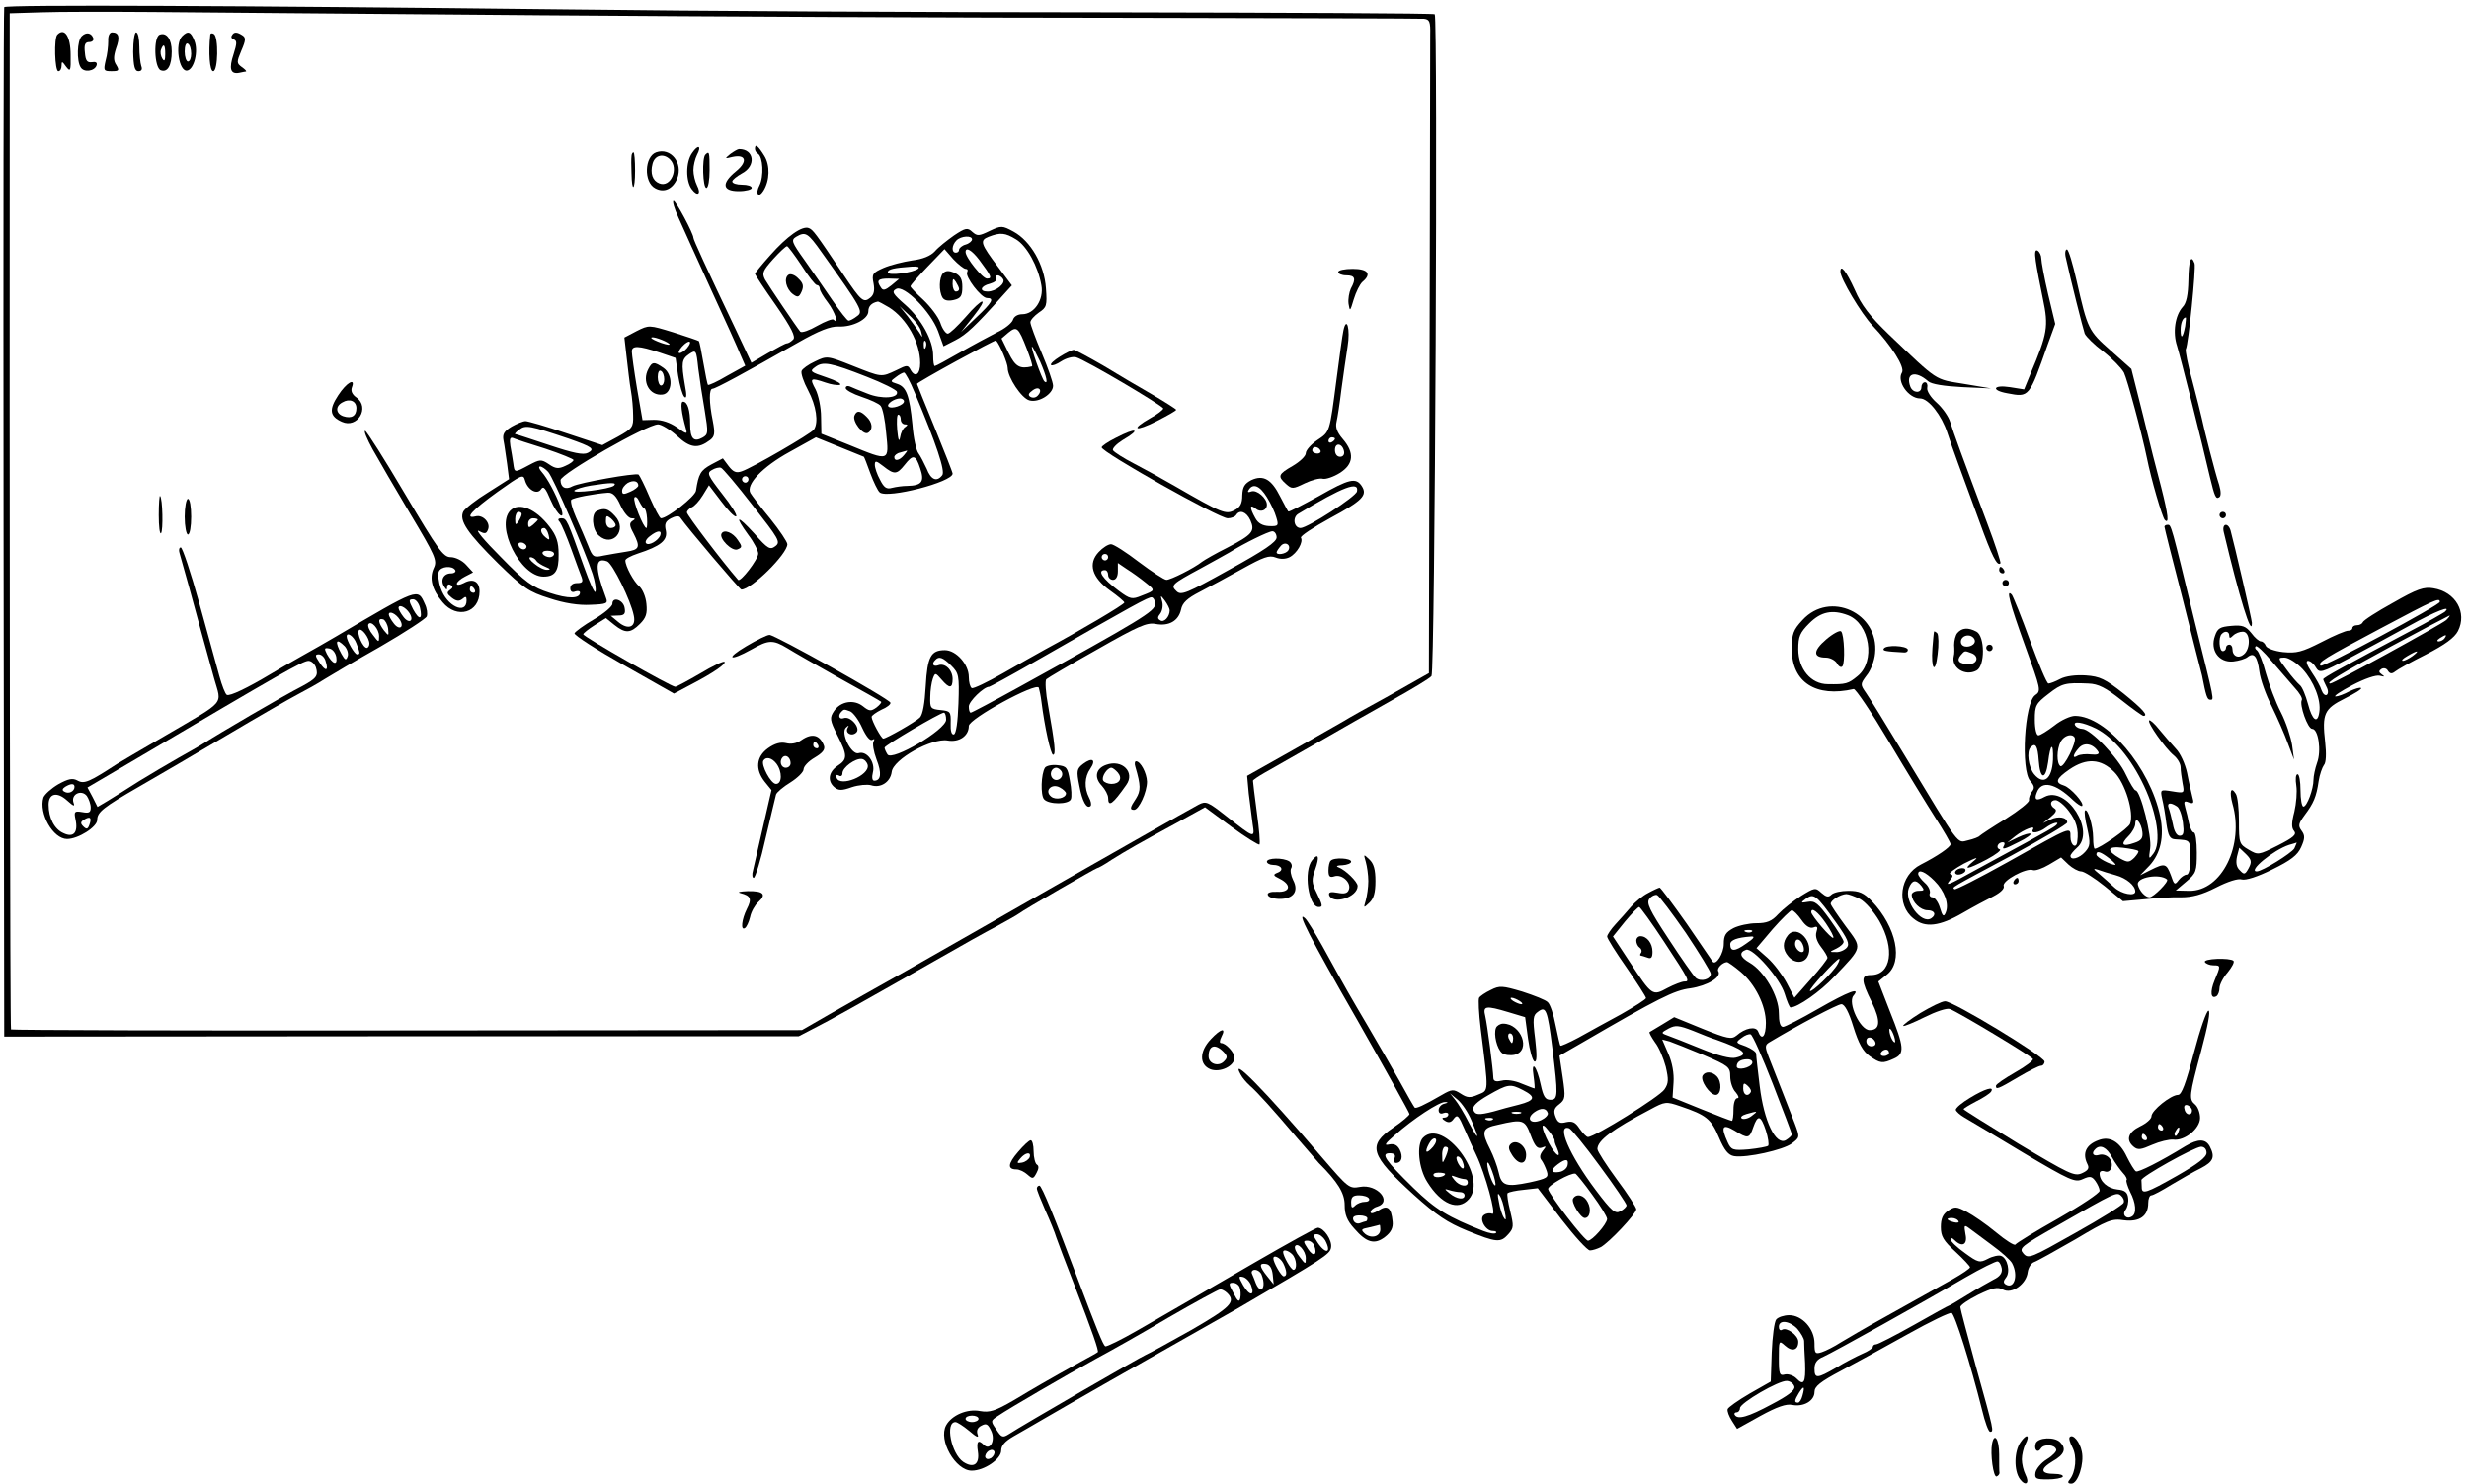 <?xml version="1.0" standalone="no"?>
<!DOCTYPE svg PUBLIC "-//W3C//DTD SVG 20010904//EN"
 "http://www.w3.org/TR/2001/REC-SVG-20010904/DTD/svg10.dtd">
<svg version="1.0" xmlns="http://www.w3.org/2000/svg"
 width="762pt" height="458pt" viewBox="0 0 762 458"
 preserveAspectRatio="xMidYMid meet">
<g transform="translate(0,458) scale(0.1,-0.1)"
fill="#000000" stroke="none">
<path d="M13 4558 c-2 -5 -3 -721 -2 -1593 l2 -1585 1226 1 1226 0 50 26 c47
24 112 60 388 217 61 35 139 79 172 96 33 18 65 36 70 40 15 12 237 140 241
140 3 0 23 11 45 26 48 30 85 51 201 114 l87 48 81 -60 c45 -33 84 -57 87 -55
3 3 -1 48 -8 99 -7 51 -12 95 -12 98 1 3 16 13 35 24 18 10 89 51 158 90 69
40 175 100 237 135 61 34 116 67 121 74 11 13 20 2032 10 2043 -3 3 -451 5
-994 6 -544 0 -1299 4 -1679 9 -1031 12 -1736 15 -1742 7z m1647 -25 c520 -4
1343 -8 1830 -8 487 -1 894 -2 905 -3 17 -2 20 -9 19 -50 0 -26 -1 -480 -2
-1009 l-2 -961 -122 -69 c-68 -37 -130 -72 -139 -78 -9 -5 -80 -46 -158 -90
l-142 -80 5 -55 c4 -30 9 -72 12 -94 7 -45 7 -45 -82 25 -56 44 -62 47 -85 35
-32 -17 -296 -167 -431 -244 -183 -105 -317 -181 -473 -270 -82 -46 -188 -106
-235 -133 l-85 -49 -1218 -1 c-670 -1 -1220 1 -1223 3 -3 4 -5 1476 -4 3035
l0 102 98 3 c53 2 207 2 342 1 135 -1 670 -6 1190 -10z"/>
<path d="M177 4473 c-11 -10 -8 -113 3 -113 6 0 10 8 10 17 0 15 2 14 14 -3
13 -17 15 -14 14 36 0 58 -19 86 -41 63z"/>
<path d="M252 4468 c-14 -14 -16 -76 -3 -96 10 -17 43 -12 49 6 3 9 -3 12 -14
10 -15 -2 -20 4 -22 30 -3 24 1 32 13 32 9 0 15 5 13 12 -6 17 -22 20 -36 6z"/>
<path d="M334 4453 c0 -16 -3 -43 -8 -60 -7 -31 -6 -33 18 -33 23 0 25 2 15
19 -9 13 -9 26 -1 51 13 35 9 50 -12 50 -8 0 -13 -11 -12 -27z"/>
<path d="M411 4420 c1 -46 5 -60 16 -60 10 0 13 6 9 16 -3 9 -6 36 -6 60 0 24
-4 44 -10 44 -5 0 -9 -27 -9 -60z"/>
<path d="M493 4473 c-20 -7 -17 -102 3 -110 21 -8 34 14 34 58 0 38 -16 60
-37 52z m17 -60 c0 -21 -3 -24 -9 -14 -5 8 -7 20 -4 28 8 21 13 15 13 -14z"/>
<path d="M562 4468 c-23 -23 -10 -111 16 -106 21 4 35 60 22 92 -11 29 -20 32
-38 14z m28 -54 c0 -13 -4 -24 -10 -24 -5 0 -10 14 -10 31 0 17 4 28 10 24 6
-3 10 -17 10 -31z"/>
<path d="M649 4473 c-6 -55 -2 -113 9 -113 15 0 17 106 2 115 -5 3 -10 3 -11
-2z"/>
<path d="M716 4471 c-4 -5 -1 -11 6 -13 10 -4 9 -13 -1 -45 -15 -45 -10 -63
17 -58 9 2 19 4 21 4 3 1 -3 7 -13 14 -16 12 -16 15 -1 51 14 32 14 40 3 47
-17 11 -26 11 -32 0z"/>
<path d="M2136 4108 c-20 -28 -20 -87 -1 -112 18 -24 30 -15 16 12 -6 12 -11
33 -11 47 0 14 5 35 11 47 15 28 4 34 -15 6z"/>
<path d="M2330 4121 c0 -6 4 -12 9 -15 16 -10 19 -70 5 -98 -14 -26 -3 -41 12
-17 20 32 21 79 3 108 -19 31 -29 39 -29 22z"/>
<path d="M2025 4110 c-36 -13 -39 -92 -3 -111 27 -15 54 -3 68 30 19 48 -20
97 -65 81z m43 -22 c28 -28 2 -88 -33 -74 -21 8 -29 31 -21 61 7 27 34 33 54
13z"/>
<path d="M2254 4105 c-18 -15 -18 -15 7 -9 42 9 47 -15 10 -45 -45 -37 -42
-61 9 -61 22 0 40 5 40 10 0 6 -13 10 -30 10 -16 0 -30 4 -30 10 0 5 14 16 30
25 44 23 38 75 -9 75 -4 0 -16 -7 -27 -15z"/>
<path d="M1949 4098 c-1 -7 -1 -30 0 -52 1 -62 11 -55 11 7 0 32 -2 57 -5 57
-3 0 -6 -6 -6 -12z"/>
<path d="M2177 4103 c-11 -10 -8 -103 3 -103 6 0 10 25 10 55 0 56 -1 60 -13
48z"/>
<path d="M2094 3908 c13 -29 58 -129 101 -223 43 -93 84 -184 91 -202 l14 -32
-56 -31 c-30 -18 -57 -30 -59 -28 -2 2 -8 32 -14 67 -6 35 -12 65 -14 68 -3 2
-38 14 -79 27 -75 23 -75 23 -113 4 l-38 -20 7 -61 c4 -34 9 -80 13 -102 4
-22 7 -57 7 -78 1 -35 -2 -40 -47 -65 l-48 -26 -112 37 c-62 21 -118 37 -125
37 -8 0 -27 -8 -43 -17 -23 -14 -29 -23 -25 -43 3 -14 7 -46 11 -72 l6 -47
-66 -42 c-36 -22 -70 -49 -75 -58 -14 -28 13 -67 108 -161 78 -76 94 -87 158
-107 45 -15 90 -22 126 -20 51 2 55 4 48 22 -35 94 -34 126 4 112 17 -7 73
-121 82 -167 8 -36 -17 -46 -48 -20 l-23 19 23 1 c18 0 23 5 20 22 -3 26 -38
38 -38 14 0 -8 -26 -30 -57 -48 -31 -18 -58 -38 -60 -43 -1 -6 67 -50 152 -98
l155 -88 53 28 c69 36 109 64 103 70 -3 3 -37 -13 -75 -36 -38 -22 -73 -41
-77 -41 -13 0 -283 154 -284 162 0 3 16 16 35 28 l35 22 26 -21 c34 -27 50
-26 79 3 19 19 23 32 20 62 -2 22 -12 45 -22 54 -17 14 -43 62 -43 80 0 5 17
14 38 21 71 23 93 41 87 71 -5 21 -1 29 16 38 13 7 24 8 28 3 21 -31 184 -223
189 -223 31 0 142 110 142 140 0 7 -24 43 -53 79 -30 36 -57 72 -61 79 -15 26
37 81 121 127 l81 45 74 -30 c40 -16 74 -30 74 -30 1 0 10 -23 20 -51 10 -27
23 -54 29 -59 24 -20 225 32 225 58 0 4 -25 67 -55 141 -30 73 -55 135 -55
136 0 5 241 137 244 134 12 -13 36 -71 36 -85 0 -29 43 -94 67 -100 29 -8 73
20 73 45 0 11 -16 56 -35 101 -19 45 -35 88 -35 95 0 7 12 20 26 30 24 16 26
21 22 75 -5 73 -47 146 -100 175 -35 19 -38 19 -74 2 -33 -16 -38 -16 -53 -3
-15 14 -21 13 -57 -11 -21 -15 -48 -36 -59 -49 -13 -14 -37 -24 -70 -28 -27
-4 -67 -14 -88 -23 -34 -15 -37 -19 -31 -48 4 -22 1 -35 -10 -44 -21 -17 -28
-11 -83 71 -87 130 -94 139 -107 144 -20 8 -67 -25 -119 -84 -26 -29 -47 -55
-47 -57 0 -3 29 -47 65 -98 49 -71 61 -97 53 -105 -7 -7 -15 -12 -20 -12 -4 0
-30 -14 -58 -30 l-51 -30 -48 102 c-93 195 -131 278 -131 284 0 13 -54 114
-61 114 -5 0 2 -24 15 -52z m442 -107 c125 -175 129 -183 109 -197 -10 -8 -22
-14 -26 -14 -4 0 -26 28 -50 63 -23 34 -62 90 -86 124 -40 56 -42 62 -26 72
29 17 36 13 79 -48z m600 40 c33 -20 68 -83 78 -142 8 -44 -22 -89 -59 -89
-14 0 -26 -7 -29 -18 -4 -10 -25 -27 -49 -38 -23 -12 -74 -39 -114 -62 -40
-23 -75 -42 -78 -42 -3 0 -5 14 -5 32 0 47 -36 113 -86 157 -39 34 -43 41 -28
49 24 13 106 -69 129 -130 l17 -47 37 19 c33 17 61 43 145 137 l29 32 -42 56
c-55 73 -58 83 -30 94 36 14 51 13 85 -8z m-136 0 c0 -5 -9 -13 -20 -16 -11
-3 -20 -11 -20 -16 0 -5 -4 -9 -10 -9 -14 0 -13 23 2 38 14 14 48 16 48 3z
m-526 -81 c21 -33 42 -60 47 -60 5 0 9 -5 9 -11 0 -6 11 -25 25 -43 22 -29 36
-71 18 -53 -3 4 -26 -5 -51 -19 -24 -14 -47 -22 -52 -18 -13 16 -96 139 -109
161 -10 20 -7 27 25 63 20 22 39 40 43 40 3 0 23 -27 45 -60z m506 -10 c6 0 8
-4 5 -10 -8 -13 43 -80 61 -80 24 0 16 -14 -33 -60 l-47 -45 38 48 c50 63 30
61 -25 -3 -24 -27 -48 -50 -54 -50 -6 0 -17 15 -23 34 -7 19 -31 50 -52 70
-22 20 -40 39 -40 42 0 4 24 31 53 61 l52 54 27 -31 c15 -16 33 -30 38 -30z
m42 28 c38 -51 41 -58 24 -58 -14 0 -66 65 -66 82 0 17 19 6 42 -24z m-188
-27 c-14 -13 -94 -23 -94 -12 0 10 18 14 74 18 17 1 25 -1 20 -6z m262 -33 c8
-13 -22 -38 -48 -38 -27 0 -22 17 7 24 14 4 23 11 20 16 -3 6 -2 10 4 10 5 0
13 -5 17 -12z m-345 -19 c-19 -15 -26 -17 -32 -7 -15 22 -10 28 24 28 l32 -1
-24 -20z m-7 -68 c54 -34 96 -108 96 -172 0 -34 -15 -46 -29 -22 -9 17 -11 17
-45 0 -47 -22 -44 -22 -135 14 -78 31 -79 31 -116 13 -20 -9 -39 -23 -41 -29
-3 -7 6 -34 20 -60 25 -47 33 -99 18 -121 -9 -13 -192 -119 -223 -129 -17 -6
-26 -2 -40 16 l-18 24 -36 -19 c-33 -18 -39 -29 -47 -81 -3 -18 -88 -85 -108
-85 -4 0 -19 29 -35 65 -15 36 -31 67 -34 70 -10 6 -182 -25 -204 -36 -21 -12
-37 -4 -37 19 0 19 267 172 301 172 10 0 37 -16 59 -36 41 -38 65 -40 102 -12
14 11 15 21 8 58 -12 59 -12 100 -1 100 9 0 98 48 265 143 63 36 99 50 124 49
44 -2 92 23 92 47 0 16 10 26 29 30 2 1 18 -8 35 -18z m99 -75 c5 -20 5 -20
-6 -2 -7 10 -23 33 -36 50 l-25 31 31 -29 c17 -15 34 -38 36 -50z m326 -53
c11 -29 19 -53 16 -54 -38 -9 -51 -1 -72 41 l-22 45 21 18 c26 21 31 17 57
-50z m-1104 16 c5 -5 -5 -4 -23 2 -17 6 -32 13 -32 16 0 7 43 -8 55 -18z m55
-14 c-7 -8 -17 -15 -23 -15 -5 0 -2 9 8 20 21 23 35 19 15 -5z m737 3 c-3 -8
-6 -5 -6 6 -1 11 2 17 5 13 3 -3 4 -12 1 -19z m-822 -16 l50 -17 8 -55 c5 -30
13 -59 19 -65 7 -7 8 5 2 35 -12 71 -10 81 13 97 21 14 22 13 28 -44 4 -32 13
-91 20 -131 11 -68 11 -73 -7 -83 -27 -15 -38 -3 -38 41 0 44 -8 70 -22 70 -9
0 -5 -34 9 -84 5 -17 2 -17 -28 5 -22 15 -46 23 -70 23 l-36 -1 -17 98 c-9 54
-16 105 -16 114 0 19 21 18 85 -3z m1175 -28 c20 -46 26 -73 13 -61 -8 8 -43
107 -38 107 2 0 13 -21 25 -46z m-535 -47 c49 -19 91 -40 93 -46 7 -20 -47
-24 -91 -6 -23 9 -48 19 -54 22 -7 3 -13 1 -13 -5 0 -6 22 -18 49 -27 27 -9
54 -21 59 -28 6 -7 14 -45 17 -84 9 -88 11 -88 -113 -37 l-87 35 -1 52 c0 29
-8 67 -17 85 -19 35 -16 37 31 21 17 -6 37 -9 44 -7 7 3 -11 13 -41 23 -51 17
-53 19 -35 32 24 18 47 14 159 -30z m148 -49 c67 -159 95 -243 85 -255 -17
-22 -35 -14 -48 20 -8 17 -19 39 -25 47 -7 8 -16 48 -19 89 -9 91 -19 117 -47
126 -22 7 -22 8 -4 21 10 8 22 14 25 14 4 0 19 -28 33 -62z m379 -10 c-6 -6
-15 -7 -22 -3 -8 5 -6 11 7 20 20 15 32 0 15 -17z m-412 -17 c0 -12 -39 -25
-48 -16 -7 7 17 25 36 25 6 0 12 -4 12 -9z m-10 -56 c0 -8 6 -15 13 -15 9 0 9
-2 1 -8 -7 -4 -14 -18 -16 -32 -3 -16 -6 -9 -9 23 -2 26 -1 47 3 47 5 0 8 -7
8 -15z m-1025 -59 c74 -26 82 -32 59 -44 -14 -7 -44 -1 -119 24 -55 18 -102
34 -105 34 -3 0 3 7 13 14 19 15 33 12 152 -28z m-72 -31 c48 -16 87 -32 87
-35 0 -4 -11 -12 -25 -18 -21 -10 -31 -9 -51 5 -24 16 -28 15 -62 -3 -45 -24
-44 -24 -48 6 -2 14 -6 38 -9 54 -3 20 -1 27 8 24 6 -3 51 -18 100 -33z m1107
-20 c-14 -17 -30 -20 -30 -6 0 5 8 12 18 14 9 3 19 5 21 6 2 0 -2 -6 -9 -14z
m50 -41 c14 -41 5 -53 -40 -54 -14 0 -35 -3 -47 -6 -17 -5 -25 1 -37 25 -9 16
-16 37 -16 46 0 14 4 13 26 -4 34 -27 42 -26 66 4 26 33 34 32 48 -11z m-1148
-11 c16 -18 115 -247 137 -315 7 -21 11 -45 9 -54 -2 -9 -18 26 -36 77 -51
143 -53 149 -69 149 -11 0 -13 -4 -5 -12 5 -7 21 -44 35 -83 14 -38 28 -78 32
-87 5 -14 2 -18 -14 -18 -13 0 -21 -6 -21 -16 0 -10 6 -14 15 -10 8 3 15 1 15
-3 0 -20 -37 -20 -94 -1 -53 17 -74 32 -151 111 -50 50 -80 86 -67 80 18 -10
23 -9 28 4 9 21 -16 47 -38 41 -37 -9 -11 19 68 76 73 52 79 55 84 36 8 -30
38 -47 50 -28 7 11 14 3 29 -33 21 -49 49 -69 31 -22 -15 41 -41 89 -58 108
-8 9 -11 17 -5 17 5 0 17 -8 25 -17z m630 -102 c82 -105 88 -114 71 -127 -16
-12 -23 -9 -65 39 -54 59 -63 57 -18 -5 17 -22 30 -48 30 -57 0 -18 -55 -89
-62 -81 -48 55 -158 200 -158 208 0 5 7 12 15 16 8 3 23 19 34 37 l19 31 38
-50 c21 -28 41 -49 46 -46 4 3 -15 34 -43 69 -45 58 -48 65 -32 74 10 6 22 9
28 7 5 -1 49 -53 97 -115z m-12 79 c0 -5 -4 -10 -10 -10 -5 0 -10 5 -10 10 0
6 5 10 10 10 6 0 10 -4 10 -10z m-340 -19 c0 -4 -11 -13 -25 -19 -20 -9 -25
-9 -25 3 0 8 8 18 17 24 18 10 33 6 33 -8z m-75 0 c-12 -11 -133 -26 -122 -15
4 4 26 11 50 15 64 10 82 10 72 0z m20 -61 c10 -22 25 -40 34 -40 12 0 13 -2
3 -8 -10 -7 -10 -14 3 -38 22 -43 19 -51 -22 -57 -21 -3 -53 -9 -70 -12 -31
-7 -34 -5 -48 31 -9 22 -25 60 -37 86 -12 27 -18 51 -15 55 7 7 72 19 113 22
15 1 26 -10 39 -39z m74 -10 c3 0 7 -14 8 -30 1 -17 0 -30 -2 -30 -9 0 -43 85
-37 94 3 5 10 0 15 -12 6 -12 13 -22 16 -22z m49 -82 c-6 -17 -36 -34 -44 -25
-4 4 1 14 12 22 23 18 37 19 32 3z"/>
<path d="M2434 3732 c-16 -10 -8 -44 13 -60 15 -11 19 -10 27 8 7 16 5 26 -10
40 -10 11 -24 16 -30 12z"/>
<path d="M2911 3737 c-13 -13 -14 -56 -2 -76 6 -9 18 -11 35 -7 21 5 26 12 26
40 0 25 -6 35 -24 44 -17 7 -27 7 -35 -1z m49 -49 c0 -5 -4 -8 -10 -8 -5 0
-10 10 -10 23 0 18 2 19 10 7 5 -8 10 -18 10 -22z"/>
<path d="M2001 3441 c-21 -39 4 -84 44 -79 31 4 33 61 3 82 -29 20 -35 20 -47
-3z m49 -32 c0 -10 -4 -19 -10 -19 -5 0 -10 12 -10 26 0 14 4 23 10 19 6 -3
10 -15 10 -26z"/>
<path d="M2637 3297 c-7 -18 27 -62 42 -53 16 10 14 32 -5 50 -19 19 -30 20
-37 3z"/>
<path d="M1575 3004 c-47 -48 31 -204 102 -204 36 0 48 17 47 69 0 38 -7 58
-28 85 -42 55 -94 77 -121 50z m35 -11 c0 -5 -5 -15 -10 -23 -8 -12 -10 -11
-10 8 0 12 5 22 10 22 6 0 10 -3 10 -7z m50 -17 c0 -2 -7 -9 -15 -16 -12 -10
-15 -10 -15 4 0 9 7 16 15 16 8 0 15 -2 15 -4z m33 -47 c4 -16 3 -18 -9 -8
-16 13 -19 29 -5 29 5 0 11 -9 14 -21z m-69 -40 c-6 -11 -24 -2 -24 11 0 5 7
7 15 4 8 -4 12 -10 9 -15z m86 -19 c0 -5 -6 -10 -14 -10 -8 0 -18 5 -21 10 -3
6 3 10 14 10 12 0 21 -4 21 -10z m-55 -21 c4 -6 17 -14 29 -19 15 -6 16 -9 5
-9 -9 -1 -27 8 -40 19 -13 10 -19 19 -12 20 6 0 15 -5 18 -11z"/>
<path d="M2227 2933 c-9 -15 32 -56 49 -49 15 6 15 9 1 29 -15 23 -42 34 -50
20z"/>
<path d="M1843 3003 c-19 -7 -16 -58 5 -76 43 -39 90 18 50 60 -21 23 -32 26
-55 16z m57 -44 c0 -5 -7 -9 -15 -9 -9 0 -15 9 -15 21 0 18 2 19 15 9 8 -7 15
-16 15 -21z"/>
<path d="M4130 3740 c0 -5 11 -10 25 -10 27 0 31 -10 14 -41 -5 -11 -9 -32 -7
-47 4 -25 5 -23 16 14 7 23 19 47 27 54 29 24 17 40 -30 40 -25 0 -45 -4 -45
-10z"/>
<path d="M4146 3559 c-3 -13 -12 -80 -21 -149 -22 -168 -20 -162 -60 -189 -19
-13 -35 -31 -35 -40 0 -9 -18 -26 -40 -39 -45 -26 -48 -32 -21 -56 18 -16 21
-16 58 2 21 10 46 17 56 14 9 -2 33 6 52 18 43 27 46 62 9 105 -18 21 -23 36
-19 53 3 13 10 58 15 100 6 42 14 102 19 132 9 54 -3 97 -13 49z m-26 -333 c0
-3 -4 -8 -10 -11 -5 -3 -10 -1 -10 4 0 6 5 11 10 11 6 0 10 -2 10 -4z m28 -39
c2 -10 -3 -17 -12 -17 -10 0 -16 9 -16 21 0 24 23 21 28 -4z m-73 3 c3 -5 -1
-10 -9 -10 -9 0 -16 5 -16 10 0 6 4 10 9 10 6 0 13 -4 16 -10z"/>
<path d="M3271 3479 c-18 -11 -31 -23 -27 -26 3 -3 17 2 32 12 14 9 35 15 45
12 27 -7 269 -150 269 -158 0 -4 -18 -18 -40 -30 -63 -36 -47 -43 20 -9 33 17
60 32 60 35 0 2 -33 23 -72 46 -40 23 -110 64 -154 91 -45 26 -86 48 -90 48
-5 0 -24 -9 -43 -21z"/>
<path d="M1044 3360 c-29 -44 -27 -65 11 -82 48 -22 88 44 45 75 -13 9 -18 20
-14 31 12 31 -16 16 -42 -24z m56 -40 c0 -24 -15 -33 -40 -25 -24 8 -26 31 -3
43 22 13 43 4 43 -18z"/>
<path d="M1150 3193 c18 -32 70 -122 116 -199 77 -129 84 -144 73 -167 -15
-32 -6 -67 27 -106 44 -53 114 -33 114 33 0 31 -20 42 -49 26 -12 -6 -21 -7
-21 -2 0 5 11 15 25 22 l25 13 -22 24 c-12 13 -33 23 -47 23 -23 0 -39 23
-141 195 -63 107 -119 195 -123 195 -5 0 6 -26 23 -57z m255 -373 c3 -5 -3
-10 -13 -10 -23 0 -34 -21 -21 -41 7 -11 9 -11 9 -1 0 7 5 10 11 6 8 -4 7 -9
-2 -15 -11 -8 -10 -12 5 -24 14 -11 23 -12 33 -4 10 9 13 8 13 -4 0 -47 -62
-18 -80 38 -7 20 -9 42 -6 50 6 17 42 20 51 5z m60 -60 c3 -5 1 -10 -4 -10 -6
0 -11 5 -11 10 0 6 2 10 4 10 3 0 8 -4 11 -10z"/>
<path d="M3443 3228 c-24 -12 -43 -25 -43 -29 0 -15 362 -219 389 -219 11 0
23 5 26 10 11 18 32 10 44 -16 15 -34 7 -44 -72 -85 -34 -17 -69 -37 -77 -43
-25 -20 -97 -56 -110 -56 -7 0 -45 25 -85 55 -39 30 -78 55 -86 55 -9 0 -26
-11 -38 -24 -34 -36 -21 -79 35 -119 24 -17 44 -34 44 -37 0 -6 -139 -88 -245
-145 -22 -12 -80 -45 -129 -73 -49 -28 -93 -49 -97 -46 -5 3 -9 18 -9 34 0 39
-39 83 -74 83 -43 0 -54 -20 -59 -111 -3 -53 -9 -88 -18 -97 -14 -14 -104 -65
-113 -65 -6 0 -36 55 -36 67 0 4 14 14 30 22 17 7 30 17 28 22 -4 12 -356 209
-373 209 -8 0 -40 -16 -72 -35 -66 -39 -52 -48 16 -10 53 30 66 31 111 4 19
-12 91 -53 160 -92 69 -38 127 -71 129 -73 3 -2 -4 -10 -14 -18 -17 -12 -22
-12 -42 4 -28 22 -69 15 -89 -15 -14 -21 -13 -28 10 -74 32 -63 32 -75 1 -95
-28 -19 -32 -47 -10 -66 13 -11 23 -11 54 0 21 7 48 9 59 6 30 -10 60 10 64
41 4 39 125 106 173 97 35 -6 65 14 65 45 0 22 209 136 216 118 2 -7 6 -25 8
-42 10 -80 29 -165 36 -165 9 0 6 31 -15 150 -8 41 -10 78 -6 83 4 4 75 46
157 92 126 72 154 84 180 79 41 -8 71 9 79 44 4 21 19 35 58 55 29 15 88 47
131 71 65 36 83 43 103 35 15 -6 31 -5 43 1 23 12 43 47 35 60 -3 5 38 32 91
61 98 53 115 70 97 98 -18 28 -39 23 -132 -30 -51 -28 -93 -50 -95 -48 -2 2
-13 23 -25 46 -27 54 -52 68 -89 51 -21 -11 -27 -21 -28 -47 0 -25 -6 -37 -24
-46 -27 -14 -38 -10 -185 75 -38 22 -96 54 -127 70 -31 16 -59 34 -63 40 -3 5
10 19 29 31 60 35 44 41 -21 7z m467 -183 c12 -19 25 -47 29 -62 8 -26 6 -28
-22 -27 -20 1 -34 8 -43 25 -18 32 -17 44 1 29 15 -13 35 -6 35 12 0 20 -31
47 -48 41 -10 -4 -13 -2 -8 5 13 21 34 13 56 -23z m278 18 c-3 -16 -151 -112
-174 -113 -21 0 -26 33 -7 44 139 84 188 102 181 69z m-248 -142 c0 -14 -38
-40 -147 -100 -131 -73 -148 -80 -162 -66 -19 18 -15 22 74 70 39 21 79 44 90
50 43 27 120 65 132 65 7 0 13 -9 13 -19z m36 -40 c-7 -11 -36 -16 -36 -6 0 3
6 12 13 20 13 15 33 3 23 -14z m-556 -21 c0 -5 -4 -10 -10 -10 -5 0 -10 5 -10
10 0 6 5 10 10 10 6 0 10 -4 10 -10z m115 -78 c31 -25 32 -24 -12 -41 -29 -12
-35 -11 -70 15 -51 38 -68 64 -43 64 6 0 10 -7 10 -15 0 -8 7 -15 15 -15 9 0
15 10 15 26 l0 26 28 -19 c16 -10 41 -28 57 -41z m30 -67 c0 -22 -45 -49 -422
-257 -78 -43 -144 -78 -147 -78 -4 0 -6 9 -6 19 0 16 46 61 63 61 2 0 65 34
138 76 311 178 354 202 364 200 6 -2 10 -11 10 -21z m45 -19 c0 -20 -18 -39
-29 -31 -9 5 -9 10 0 21 6 8 9 24 6 36 -6 22 -6 22 8 4 8 -11 15 -25 15 -30z
m-674 -171 c23 -23 25 -30 22 -117 -2 -56 -7 -93 -14 -95 -7 -2 -11 10 -10 34
1 36 -1 38 -31 41 -31 3 -33 6 -32 40 0 20 4 46 8 57 7 19 8 19 27 -3 24 -28
34 -28 34 2 0 28 -24 51 -45 42 -15 -5 -21 5 -8 17 11 12 23 8 49 -18z m-312
-141 c9 -4 26 -26 37 -51 12 -26 24 -41 31 -37 7 4 8 3 4 -5 -4 -6 0 -31 9
-55 17 -43 14 -66 -7 -66 -6 0 -8 10 -4 26 8 31 -19 67 -44 59 -22 -7 -57 63
-39 79 9 8 10 8 5 -1 -9 -16 13 -28 27 -14 14 14 -19 52 -39 44 -14 -5 -19 8
-7 20 8 8 8 8 27 1z m296 -26 c-1 -31 -167 -129 -181 -107 -5 8 -9 17 -9 21 0
7 170 107 183 108 4 0 7 -10 7 -22z m-242 -140 c6 -32 -86 -69 -96 -39 -3 8 0
11 7 7 6 -4 11 -1 11 7 0 18 40 47 60 44 8 -1 16 -10 18 -19z"/>
<path d="M490 2990 c0 -35 3 -60 7 -56 7 7 5 108 -3 115 -2 2 -4 -24 -4 -59z"/>
<path d="M570 2985 c0 -30 5 -55 10 -55 6 0 10 25 10 55 0 30 -4 55 -10 55 -5
0 -10 -25 -10 -55z"/>
<path d="M554 2873 c10 -34 47 -168 67 -243 11 -41 29 -106 40 -145 23 -83 40
-64 -151 -176 -74 -43 -142 -83 -150 -88 -83 -54 -100 -62 -120 -51 -16 9 -29
6 -60 -11 -22 -13 -42 -31 -46 -41 -15 -49 30 -128 73 -128 34 0 93 37 93 59
0 24 19 39 130 103 52 30 174 101 270 158 96 57 195 114 220 127 25 13 61 33
81 46 19 12 97 58 173 101 76 44 140 86 143 93 3 8 1 25 -6 39 -22 49 -18 50
-276 -102 -22 -13 -69 -40 -105 -60 -36 -20 -78 -45 -95 -55 -70 -42 -126 -69
-135 -64 -5 3 -15 29 -23 58 -8 28 -36 130 -62 225 -26 94 -52 172 -57 172 -5
0 -7 -8 -4 -17z m742 -168 c9 -38 -2 -41 -21 -6 -14 27 -14 31 0 31 8 0 17
-11 21 -25z m-32 -18 c15 -24 -2 -34 -19 -11 -8 10 -15 23 -15 27 0 13 22 3
34 -16z m-30 -20 c15 -24 -2 -34 -19 -11 -8 10 -15 23 -15 27 0 13 22 3 34
-16z m-36 -28 c2 -23 2 -23 -13 -5 -18 24 -20 39 -2 34 6 -3 13 -15 15 -29z
m-28 -23 c0 -20 -1 -20 -19 4 -11 13 -17 28 -14 33 8 13 33 -14 33 -37z m-30
-23 c0 -7 -4 -13 -8 -13 -12 0 -32 46 -24 55 8 8 32 -24 32 -42z m-40 1 c12
-31 12 -34 2 -34 -8 0 -32 43 -32 55 0 16 22 1 30 -21z m-36 -9 c8 -9 12 -23
9 -31 -5 -14 -8 -12 -19 7 -22 40 -17 51 10 24z m-26 -34 c4 -27 -12 -21 -29
10 -9 18 -8 20 8 17 10 -2 19 -14 21 -27z m-33 -12 c10 -31 0 -33 -19 -4 -14
21 -14 25 -2 25 8 0 18 -9 21 -21z m-30 -19 c8 -26 2 -34 -42 -58 -59 -30
-257 -146 -313 -182 -8 -5 -40 -23 -70 -40 -30 -17 -84 -49 -120 -71 -36 -23
-79 -50 -97 -61 l-32 -19 -15 30 -16 30 148 87 c452 267 515 303 534 304 9 0
19 -9 23 -20z m-745 -369 c0 -14 -18 -23 -31 -15 -8 4 -7 9 2 15 18 11 29 11
29 0z m50 -64 c0 -15 -5 -18 -26 -14 -24 4 -26 2 -21 -22 9 -41 -6 -58 -37
-43 -28 12 -46 47 -46 88 0 35 26 41 57 13 20 -18 25 -20 20 -7 -9 26 24 42
41 21 6 -9 12 -25 12 -36z m-4 -53 c-5 -14 -9 -15 -19 -5 -9 9 -9 14 3 21 18
11 24 6 16 -16z"/>
<path d="M2473 2295 c-14 -10 -32 -13 -47 -9 -17 4 -35 -1 -56 -16 -36 -26
-40 -65 -10 -103 l21 -26 -26 -113 c-14 -62 -28 -123 -31 -135 -4 -13 -2 -23
2 -23 5 0 22 55 37 123 16 67 30 127 32 134 2 7 22 24 45 38 22 14 40 32 40
40 0 9 15 25 34 36 25 15 33 25 29 37 -13 34 -37 40 -70 17z m52 -15 c3 -5 1
-10 -4 -10 -6 0 -11 5 -11 10 0 6 2 10 4 10 3 0 8 -4 11 -10z m-85 -56 c0 -8
-7 -14 -15 -14 -15 0 -21 21 -9 33 10 9 24 -2 24 -19z m-44 -1 c19 -25 18 -63
-1 -63 -16 0 -47 59 -39 72 8 13 26 9 40 -9z"/>
<path d="M3343 2222 c-20 -15 -21 -22 -12 -67 9 -49 23 -74 35 -63 3 4 1 15
-5 26 -15 29 -14 64 4 89 19 28 6 36 -22 15z"/>
<path d="M3414 2219 c-32 -11 -38 -39 -14 -64 11 -12 20 -29 20 -38 0 -30 14
-20 56 40 28 39 -13 80 -62 62z m36 -24 c15 -18 5 -35 -20 -35 -10 0 -22 5
-25 10 -7 11 12 40 25 40 4 0 13 -7 20 -15z"/>
<path d="M3504 2213 c17 -58 17 -74 2 -98 -19 -28 -20 -35 -6 -35 15 0 40 55
40 87 -1 27 -20 63 -34 63 -4 0 -5 -8 -2 -17z"/>
<path d="M3225 2210 c-12 -19 -14 -84 -3 -97 14 -17 77 -17 83 0 3 6 2 32 -3
57 -7 41 -10 45 -39 48 -17 2 -34 -2 -38 -8z m51 -11 c10 -17 -13 -36 -27 -22
-12 12 -4 33 11 33 5 0 12 -5 16 -11z m14 -68 c0 -15 -32 -22 -46 -10 -22 18
2 42 27 28 10 -5 19 -14 19 -18z"/>
<path d="M2285 1823 c32 -8 36 -18 20 -49 -16 -32 -20 -68 -6 -59 5 3 12 18
16 34 3 16 15 37 25 46 27 24 16 35 -33 34 -23 -1 -33 -3 -22 -6z"/>
<path d="M6283 3774 c3 -22 13 -74 22 -117 18 -85 14 -107 -38 -230 l-20 -49
-44 7 c-52 8 -59 -10 -8 -19 68 -13 67 -14 125 151 l23 63 -22 92 c-12 51 -21
101 -21 110 0 9 -5 20 -11 24 -8 5 -10 -5 -6 -32z"/>
<path d="M6376 3783 c14 -65 53 -219 58 -233 4 -9 29 -34 57 -55 28 -22 56
-51 64 -65 10 -20 55 -186 71 -264 13 -65 47 -182 55 -191 14 -14 11 14 -11
101 -12 44 -37 143 -56 222 l-36 143 -64 57 c-69 61 -71 66 -105 215 -12 53
-25 97 -30 97 -5 0 -7 -12 -3 -27z"/>
<path d="M6754 3715 c-1 -45 -6 -71 -18 -83 -23 -26 -31 -78 -17 -120 10 -32
76 -294 102 -407 14 -58 18 -67 28 -60 6 3 6 18 0 38 -13 39 -47 173 -54 207
-3 14 -16 65 -29 115 -14 49 -22 93 -20 97 8 13 32 251 27 265 -11 29 -18 10
-19 -52z m-10 -142 c-7 -37 -14 -42 -14 -11 0 21 7 38 16 38 1 0 0 -12 -2 -27z"/>
<path d="M5680 3741 c0 -21 64 -129 99 -166 58 -61 101 -129 91 -145 -17 -27
20 -80 56 -80 26 0 67 -53 84 -106 5 -16 20 -58 33 -94 13 -36 43 -117 66
-180 39 -108 55 -139 65 -129 2 2 -16 58 -41 124 -77 205 -104 279 -114 312
-5 17 -24 44 -42 60 -18 16 -31 36 -29 46 2 9 -1 17 -7 17 -6 0 -11 -7 -11
-15 0 -20 -26 -19 -34 1 -16 42 15 52 55 17 10 -9 49 -15 105 -18 l89 -4 -84
14 c-91 15 -77 5 -232 153 -58 56 -84 89 -105 138 -26 57 -44 80 -44 55z"/>
<path d="M6850 2990 c0 -5 5 -10 10 -10 6 0 10 5 10 10 0 6 -4 10 -10 10 -5 0
-10 -4 -10 -10z"/>
<path d="M6680 2954 c0 -3 25 -103 56 -222 30 -120 57 -226 60 -237 12 -62 16
-75 25 -75 13 0 15 -10 -47 239 -74 305 -73 301 -84 301 -6 0 -10 -3 -10 -6z"/>
<path d="M6863 2938 c48 -202 87 -329 87 -281 0 10 -54 242 -66 286 -8 25 -27
21 -21 -5z"/>
<path d="M6170 2820 c0 -5 5 -10 11 -10 5 0 7 5 4 10 -3 6 -8 10 -11 10 -2 0
-4 -4 -4 -10z"/>
<path d="M6180 2780 c0 -5 5 -10 10 -10 6 0 10 5 10 10 0 6 -4 10 -10 10 -5 0
-10 -4 -10 -10z"/>
<path d="M7385 2719 c-49 -27 -91 -54 -93 -60 -2 -5 -10 -9 -18 -9 -8 0 -14
-4 -14 -9 0 -5 -6 -8 -12 -8 -7 1 -45 -15 -83 -35 -61 -31 -77 -35 -119 -31
-27 3 -50 12 -53 19 -3 8 -10 14 -15 14 -6 0 -19 11 -30 26 -17 21 -27 25 -61
22 -35 -3 -43 -7 -51 -31 -16 -44 12 -83 56 -79 18 2 38 8 45 14 19 15 30 2
36 -45 3 -24 20 -72 38 -107 17 -35 40 -87 50 -115 l19 -50 -6 45 c-4 25 -19
71 -35 102 -16 31 -36 85 -46 120 -9 35 -22 66 -27 70 -6 4 -8 10 -4 13 3 3
25 -17 49 -46 24 -28 56 -65 71 -82 15 -16 25 -33 22 -38 -8 -14 18 -89 32
-89 19 0 29 -68 15 -105 -6 -17 -11 -41 -11 -52 0 -29 -20 -83 -31 -83 -5 0
-9 23 -9 50 0 28 -4 50 -9 50 -6 0 -7 -16 -4 -35 3 -19 0 -55 -6 -81 -9 -34
-9 -50 -1 -59 9 -11 -1 -20 -50 -45 -60 -30 -61 -30 -90 -13 -29 17 -30 20
-30 88 0 38 -4 77 -10 85 -15 24 -20 6 -10 -31 37 -128 -33 -270 -133 -269
l-42 1 33 28 c30 25 32 32 32 89 0 34 -4 62 -9 62 -5 0 -11 12 -15 28 -3 15
-8 37 -12 50 -5 18 -3 21 11 15 15 -5 17 -3 11 18 -3 13 -11 46 -16 73 -6 28
-21 61 -35 75 -13 14 -36 41 -51 59 -14 18 -29 31 -31 28 -7 -6 50 -87 76
-108 12 -10 21 -26 21 -37 0 -10 3 -32 6 -49 6 -31 6 -31 -31 -25 -38 6 -38 6
-32 -23 4 -16 10 -50 13 -76 6 -40 11 -48 28 -49 48 -3 46 0 46 -64 0 -27 -5
-45 -11 -45 -7 0 -18 -8 -25 -17 -12 -16 -14 -15 -24 15 -14 37 -19 38 -63 16
l-32 -16 29 30 c34 37 46 89 33 152 -31 150 -166 310 -263 310 -14 0 -43 -13
-64 -30 -21 -16 -43 -30 -49 -30 -6 0 -11 20 -11 48 0 44 3 50 42 80 42 33 53
35 123 32 31 -1 54 -13 102 -51 34 -27 65 -49 68 -49 17 0 -3 22 -61 69 -57
45 -73 53 -117 56 -31 2 -62 -2 -79 -11 -15 -8 -31 -14 -36 -14 -5 0 -30 60
-57 133 -26 72 -52 136 -56 141 -19 21 -7 -25 41 -158 49 -135 50 -139 31
-152 -33 -24 -45 -232 -15 -265 13 -15 14 -22 5 -33 -6 -8 -10 -19 -9 -26 2
-6 -31 -32 -72 -58 -41 -25 -77 -49 -80 -52 -3 -4 -19 -10 -36 -14 -35 -8 -21
-27 -197 264 -55 91 -108 177 -118 191 -18 26 -18 27 2 54 12 14 24 45 26 68
13 125 -140 195 -224 103 -29 -31 -33 -43 -33 -90 0 -102 74 -150 191 -123 6
1 55 -72 109 -163 54 -91 119 -197 144 -236 25 -39 46 -75 46 -80 0 -9 -41
-37 -92 -63 -65 -33 -77 -124 -22 -167 35 -29 80 -24 152 18 31 18 74 41 94
51 23 12 35 24 32 32 -6 16 70 57 90 49 7 -3 30 5 50 17 l37 22 23 -22 c12
-11 30 -21 39 -21 9 0 42 -21 73 -46 l56 -46 67 6 c36 4 87 7 113 6 33 0 64 8
107 30 37 19 69 29 80 25 12 -3 48 8 94 31 57 28 78 44 89 69 12 27 12 36 1
51 -11 15 -9 22 10 48 27 36 36 56 43 105 3 20 11 42 16 49 7 7 8 35 4 71 -10
88 -3 103 61 135 30 15 53 29 50 32 -3 3 -19 -2 -36 -10 -16 -9 -36 -16 -43
-16 -7 1 16 16 52 35 38 20 73 32 85 29 15 -4 16 -3 6 4 -10 7 -10 11 -1 17 7
4 16 2 20 -6 6 -9 12 -10 22 -2 7 6 50 30 96 53 58 30 87 51 98 72 29 57 -7
121 -76 132 -29 5 -50 -2 -125 -45z m145 3 c0 -10 -361 -204 -368 -197 -10 10
10 22 183 114 171 91 185 97 185 83z m15 -31 c-6 -4 -50 -30 -100 -56 -217
-115 -275 -147 -275 -152 0 -2 5 -13 10 -23 6 -11 6 -21 1 -25 -5 -3 -12 3
-16 14 -3 11 -17 36 -30 55 -15 22 -20 36 -12 36 7 0 18 -9 24 -20 12 -19 16
-18 105 29 51 27 134 72 183 99 81 45 135 66 110 43z m-1842 -10 c68 -26 86
-143 30 -188 -29 -24 -36 -26 -92 -25 -52 0 -91 47 -91 108 0 39 5 51 34 80
36 36 71 43 119 25z m1847 -15 c-16 -14 -347 -196 -358 -196 -18 0 33 31 190
116 95 51 175 93 178 94 2 0 -2 -6 -10 -14z m-670 -48 c0 -9 3 -9 12 0 7 7 20
12 30 12 23 0 25 -52 3 -70 -16 -14 -35 -6 -35 16 0 8 -4 14 -10 14 -5 0 -10
-4 -10 -10 0 -5 -4 -10 -10 -10 -11 0 -14 43 -3 53 10 11 23 8 23 -5z m665 -8
c-3 -5 -12 -10 -18 -10 -7 0 -6 4 3 10 19 12 23 12 15 0z m-99 -55 c-11 -8
-25 -15 -30 -15 -6 1 0 7 14 15 32 19 40 18 16 0z m-340 -40 c35 -38 58 -96
52 -133 -5 -38 -22 -26 -35 25 -7 26 -18 53 -25 58 -7 6 -26 27 -41 48 -27 36
-28 37 -6 37 12 0 37 -16 55 -35z m-637 -184 c54 -28 108 -92 148 -177 41 -87
54 -177 29 -209 -14 -19 -15 -18 -10 16 6 36 -30 179 -45 179 -4 0 -17 22 -30
49 -23 51 -109 141 -135 141 -8 0 -18 5 -21 10 -10 16 23 11 64 -9z m-66 -28
c7 -13 -33 -94 -44 -88 -12 8 -12 51 1 76 11 19 35 26 43 12z m73 -44 c4 -7
-4 -10 -22 -8 -16 2 -35 0 -42 -4 -17 -11 -15 3 4 24 17 19 44 13 60 -12z
m-184 -26 c4 -59 21 -63 29 -6 7 59 17 64 15 7 -3 -59 -29 -79 -58 -44 -18 22
-24 70 -11 83 15 16 22 4 25 -40z m233 -36 c34 -34 62 -126 49 -160 -5 -14
-95 -77 -109 -77 -3 0 -5 15 -5 34 0 36 -17 92 -25 84 -3 -3 0 -28 7 -56 10
-46 9 -54 -7 -72 -18 -20 -45 -27 -45 -12 0 4 9 15 20 25 59 50 -32 193 -100
157 -25 -14 -33 -9 -24 13 14 39 57 30 112 -23 13 -12 25 -20 28 -18 8 8 -36
57 -56 63 -29 9 -25 21 17 50 53 36 97 33 138 -8z m-140 -121 c23 -30 31 -57
26 -93 -2 -25 -21 -13 -21 13 0 33 6 35 -193 -77 -88 -49 -162 -87 -165 -84
-7 7 -18 0 176 104 94 51 172 97 172 102 0 16 -27 21 -52 9 l-23 -11 24 19
c16 13 20 21 12 26 -16 10 -14 26 3 26 8 0 27 -15 41 -34z m333 15 c8 -4 16
-27 19 -50 4 -32 2 -41 -10 -41 -9 0 -17 13 -21 36 -4 19 -10 42 -13 50 -6 16
5 18 25 5z m-106 -80 c2 -18 -3 -26 -25 -33 -37 -13 -44 -5 -18 21 12 12 21
29 21 38 0 25 19 3 22 -26z m-266 22 c-4 -5 -45 -28 -91 -53 -46 -25 -118 -64
-160 -87 -83 -46 -94 -51 -76 -29 9 11 9 15 0 18 -6 2 13 16 42 32 40 20 48
22 29 7 -34 -28 -19 -26 42 6 28 15 46 29 40 31 -14 4 -6 22 9 22 6 0 7 -4 4
-10 -9 -15 1 -12 46 11 23 11 39 23 36 25 -3 3 -20 -2 -39 -11 l-33 -16 25 20
c27 21 64 35 54 20 -8 -14 19 -10 40 6 20 15 45 21 32 8z m735 -72 c-9 -15
-99 -71 -116 -71 -29 0 51 66 100 82 11 3 21 6 23 7 1 1 -2 -7 -7 -18z m-482
-8 c3 -2 -3 -11 -12 -21 -16 -15 -20 -15 -44 -2 -44 25 -40 39 9 33 24 -3 45
-7 47 -10z m341 -53 c-11 -20 -14 -21 -27 -7 -11 10 -13 24 -9 43 l7 27 21
-20 c17 -17 18 -24 8 -43z m-430 30 c14 -11 22 -20 18 -20 -14 0 -58 23 -58
32 0 13 13 9 40 -12z m20 -52 c33 -9 60 -32 60 -50 0 -16 -42 -8 -64 12 -11
10 -32 29 -46 41 -21 17 -21 19 -5 14 11 -4 36 -12 55 -17z m-560 -17 c32 -32
46 -72 35 -98 -6 -15 -10 -12 -18 15 -5 17 -16 32 -23 32 -7 0 -11 6 -8 13 2
7 -4 22 -16 32 -11 10 -20 22 -20 27 0 16 22 7 50 -21z m718 4 c7 -6 -42 -55
-54 -55 -13 0 -31 19 -36 39 -5 23 68 35 90 16z m-758 -20 c10 -13 9 -15 -9
-15 -11 0 -21 -6 -21 -12 1 -23 27 -48 49 -48 22 0 28 -14 11 -25 -30 -19 -84
53 -69 93 10 26 22 28 39 7z"/>
<path d="M5636 2606 c-41 -35 -41 -56 -1 -56 13 0 28 -8 34 -17 5 -10 13 -15
17 -10 9 9 6 99 -4 108 -4 4 -25 -7 -46 -25z"/>
<path d="M6035 1890 c-3 -5 1 -10 9 -10 8 0 18 5 21 10 3 6 -1 10 -9 10 -8 0
-18 -4 -21 -10z"/>
<path d="M6041 2626 c-6 -7 -10 -24 -10 -37 1 -13 1 -28 -1 -34 -9 -36 35 -64
70 -45 27 14 26 106 0 120 -26 14 -45 12 -59 -4z m54 -25 c0 -16 -32 -24 -41
-10 -8 14 6 30 24 27 10 -2 17 -10 17 -17z m-11 -37 c25 -9 19 -34 -7 -34 -30
0 -40 10 -26 27 13 15 12 15 33 7z"/>
<path d="M5969 2630 c-1 -3 -3 -25 -5 -50 -5 -67 9 -83 16 -20 4 30 3 59 -1
65 -5 5 -10 7 -10 5z"/>
<path d="M5814 2578 c-5 -7 5 -9 61 -12 8 -1 14 3 13 9 -4 12 -67 15 -74 3z"/>
<path d="M6130 2580 c0 -5 5 -10 10 -10 6 0 10 5 10 10 0 6 -4 10 -10 10 -5 0
-10 -4 -10 -10z"/>
<path d="M4050 1925 c-28 -33 -12 -145 20 -145 13 0 13 4 -7 45 -15 30 -15 40
-4 71 14 40 10 52 -9 29z"/>
<path d="M4215 1920 c4 -14 8 -41 8 -60 0 -19 -4 -46 -8 -60 -7 -24 -7 -24 11
-7 14 13 19 32 19 67 0 35 -5 54 -19 67 -18 17 -18 17 -11 -7z"/>
<path d="M3910 1920 c0 -5 9 -10 19 -10 26 0 35 -16 14 -24 -15 -6 -14 -9 7
-19 37 -19 32 -42 -8 -40 -21 1 -32 -3 -29 -10 2 -7 19 -12 37 -12 42 0 59 24
41 58 -7 14 -10 31 -6 37 4 7 1 16 -6 21 -19 12 -69 11 -69 -1z"/>
<path d="M4107 1923 c-4 -3 -7 -17 -7 -30 0 -19 4 -23 19 -18 23 7 52 -20 44
-41 -4 -12 -14 -14 -35 -10 -21 4 -28 2 -26 -7 11 -31 88 -7 88 28 0 13 -38
50 -60 58 -8 3 -3 6 13 6 15 1 27 6 27 11 0 11 -53 14 -63 3z"/>
<path d="M6215 1860 c-3 -5 -1 -10 4 -10 6 0 11 5 11 10 0 6 -2 10 -4 10 -3 0
-8 -4 -11 -10z"/>
<path d="M5086 1823 c-16 -8 -39 -27 -52 -42 -12 -14 -34 -39 -48 -54 -14 -15
-26 -33 -26 -38 0 -6 27 -49 60 -96 33 -48 60 -90 60 -94 0 -4 -35 -26 -77
-50 -43 -23 -102 -56 -131 -72 -30 -16 -55 -27 -56 -25 -2 1 -8 30 -15 63 -6
33 -17 65 -24 71 -6 7 -42 21 -79 33 -61 18 -70 19 -97 5 -17 -8 -33 -19 -36
-24 -3 -5 -1 -48 5 -97 25 -200 25 -188 -8 -202 -25 -11 -34 -10 -54 3 -22 14
-27 14 -58 -4 -57 -33 -80 -43 -84 -39 -2 2 -24 40 -48 84 -25 44 -69 121 -98
170 -53 90 -61 103 -139 245 -23 41 -47 80 -53 85 -29 27 12 -55 161 -314 88
-155 161 -286 161 -290 0 -4 -22 -23 -50 -42 -81 -55 -72 -84 63 -207 71 -64
104 -86 165 -111 91 -37 103 -38 127 -11 17 19 17 25 6 71 -7 28 -11 53 -8 56
4 3 26 8 49 10 l44 5 73 -96 c41 -53 80 -96 88 -96 8 0 23 5 33 10 26 14 109
102 110 117 0 6 -27 48 -60 92 -33 45 -60 87 -60 94 0 26 45 60 163 122 46 25
49 25 93 10 80 -27 95 -39 119 -96 17 -40 29 -55 47 -58 39 -6 151 19 178 39
25 19 25 19 9 62 -18 46 -59 152 -81 207 -11 29 -11 35 2 43 90 54 211 118
223 118 10 0 23 -24 37 -70 16 -51 29 -75 50 -90 33 -23 40 -24 75 -8 34 15
32 35 -12 145 l-36 93 26 21 c52 40 30 147 -46 227 -25 26 -39 32 -72 32 -23
0 -46 -5 -53 -12 -9 -9 -16 -7 -31 6 -18 17 -21 16 -63 -10 -23 -15 -55 -40
-70 -56 -20 -22 -35 -28 -68 -28 -22 0 -54 -7 -70 -15 -24 -13 -30 -22 -30
-49 0 -29 -24 -67 -34 -55 -1 2 -38 55 -80 117 -43 61 -81 112 -84 112 -4 -1
-20 -8 -36 -17z m117 -123 c42 -63 77 -120 77 -126 0 -17 -30 -26 -46 -13 -7
6 -45 60 -84 120 -60 91 -70 112 -59 125 6 8 17 13 23 11 6 -2 46 -55 89 -117z
m463 33 c37 -52 43 -67 34 -78 -7 -8 -22 -15 -34 -14 -21 0 -21 0 2 11 12 6
22 15 22 21 0 5 -19 36 -42 68 -36 50 -47 59 -68 55 -23 -4 -24 -3 -6 10 24
17 32 11 92 -73z m74 72 c17 -9 43 -39 60 -68 49 -86 37 -167 -26 -167 -31 0
-31 -16 3 -84 28 -58 26 -86 -7 -86 -29 0 -68 84 -50 106 24 28 -14 14 -110
-41 -52 -30 -101 -55 -107 -55 -9 0 -13 15 -13 43 0 52 -45 129 -90 155 -30
17 -34 32 -11 40 21 7 105 -89 119 -136 7 -23 15 -42 18 -42 22 0 92 49 135
95 89 94 87 86 35 156 -25 34 -46 65 -46 69 0 11 30 29 48 30 7 0 26 -7 42
-15z m-605 -131 c80 -122 81 -124 63 -124 -7 0 -31 -9 -52 -20 -46 -25 -47
-25 -116 80 l-52 79 37 46 c21 25 40 45 44 45 3 0 38 -48 76 -106z m425 66
c13 -19 26 -27 37 -23 12 5 14 1 9 -14 -4 -13 1 -29 14 -46 11 -14 20 -29 20
-34 0 -4 -23 -34 -51 -65 l-51 -58 -24 46 c-14 26 -40 60 -59 77 l-34 30 50
59 c28 32 55 58 59 58 5 0 18 -13 30 -30z m75 -10 c15 -22 26 -43 23 -45 -5
-5 -68 69 -68 79 0 17 21 1 45 -34z m-228 -26 c-3 -3 -12 -4 -19 -1 -8 3 -5 6
6 6 11 1 17 -2 13 -5z m-18 -37 c-35 -25 -49 -25 -49 -2 0 13 21 21 64 24 14
1 9 -6 -15 -22z m282 -64 c-13 -24 -80 -88 -85 -82 -5 4 82 99 90 99 3 0 0 -8
-5 -17z m-299 -23 c45 -38 78 -104 78 -158 0 -42 -13 -56 -24 -26 -7 17 -40
11 -67 -13 -15 -12 -27 -10 -104 21 l-88 36 -36 -22 c-20 -12 -38 -23 -40 -24
-2 -2 6 -16 17 -32 12 -15 26 -49 33 -75 9 -39 9 -51 -4 -70 -14 -22 -215
-147 -236 -147 -5 0 -16 12 -26 26 -13 20 -22 24 -41 20 -19 -5 -26 -2 -33 16
-7 18 -5 27 11 39 19 15 20 21 11 83 l-10 67 66 38 c239 139 288 164 338 170
53 8 98 35 86 53 -5 9 13 27 27 28 3 0 22 -13 42 -30z m-682 -90 c8 -5 11 -10
5 -10 -5 0 -17 5 -25 10 -8 5 -10 10 -5 10 6 0 17 -5 25 -10z m-33 -35 l50
-15 9 -67 c5 -36 14 -68 20 -70 7 -2 8 18 2 69 -8 64 -7 74 9 85 24 18 29 7
44 -112 18 -146 18 -160 -6 -160 -16 0 -22 10 -30 47 -12 57 -30 78 -22 26 3
-21 4 -38 3 -38 -2 0 -20 7 -40 15 -20 9 -47 13 -61 9 -17 -4 -25 -2 -26 7 -1
30 -19 166 -25 192 -8 32 0 34 73 12z m638 -84 c90 -32 105 -46 62 -56 -15 -4
-55 6 -108 28 -46 19 -93 37 -104 41 -19 7 -19 8 5 21 21 11 31 10 75 -7 27
-11 59 -24 70 -27z m554 -6 c0 -5 -4 -3 -9 5 -5 8 -9 22 -9 30 0 16 17 -16 18
-35z m-378 -130 c32 -83 59 -153 59 -157 0 -4 -9 -12 -19 -18 -31 -16 -67 59
-80 167 -6 49 -11 93 -11 100 0 6 -15 16 -32 23 -32 11 -32 12 -13 26 10 8 23
13 28 11 6 -2 36 -70 68 -152z m317 127 c2 -7 -3 -12 -12 -12 -9 0 -16 7 -16
16 0 17 22 14 28 -4z m-530 -39 c77 -33 82 -37 82 -66 0 -17 7 -39 17 -49 9
-11 11 -18 5 -18 -7 0 -12 -15 -12 -35 0 -19 -2 -35 -5 -35 -3 0 -45 16 -94
36 l-89 36 3 46 c2 28 -4 62 -16 89 l-19 44 23 -6 c12 -4 59 -23 105 -42z
m572 7 c0 -5 -7 -10 -16 -10 -8 0 -12 5 -9 10 3 6 10 10 16 10 5 0 9 -4 9 -10z
m-422 -32 c-5 -15 -48 -24 -48 -10 0 14 12 22 33 22 10 0 17 -5 15 -12z m-5
-90 c-9 -15 -23 -8 -23 12 0 17 2 19 14 8 8 -7 12 -16 9 -20z m-703 7 c41 -21
38 -32 -12 -45 -24 -6 -59 -15 -78 -21 -47 -12 -57 -11 -63 5 -4 10 11 25 46
45 61 35 68 36 107 16z m-159 -93 c27 -62 23 -66 -8 -7 -14 28 -33 59 -42 70
l-16 20 24 -20 c13 -11 32 -39 42 -63z m-83 51 c-10 -2 -18 -11 -18 -20 0 -9
6 -13 15 -9 8 3 15 1 15 -4 0 -6 -6 -10 -12 -10 -9 0 -8 -4 2 -10 11 -7 19 -5
27 7 11 14 15 9 33 -33 12 -27 28 -63 36 -79 28 -59 63 -187 50 -182 -7 3 -18
2 -25 -3 -18 -10 3 -50 26 -50 9 0 13 -3 10 -6 -4 -4 -21 -1 -39 6 -109 43
-147 66 -216 133 -87 85 -102 107 -73 107 14 0 19 -5 15 -15 -4 -8 -1 -15 4
-15 18 0 23 19 12 41 -8 15 -18 19 -33 16 -17 -4 -12 3 18 29 56 50 137 103
155 102 10 0 10 -2 -2 -5z m319 -29 c2 -6 -8 -16 -21 -22 -32 -14 -48 5 -20
25 20 14 36 13 41 -3z m-84 -1 c-7 -2 -19 -2 -25 0 -7 3 -2 5 12 5 14 0 19 -2
13 -5z m713 -8 c-10 -8 -24 -11 -30 -8 -6 4 0 10 14 14 36 10 37 10 16 -6z
m-799 -11 c-3 -3 -12 -4 -19 -1 -8 3 -5 6 6 6 11 1 17 -2 13 -5z m843 -34 c7
-22 10 -43 7 -47 -4 -3 -31 -8 -60 -11 -49 -4 -54 -2 -65 22 -22 48 -16 58 21
36 42 -26 46 -25 58 10 14 40 23 38 39 -10z m-726 -14 c13 -35 21 -43 34 -39
15 6 15 5 3 -10 -9 -12 -10 -21 -3 -29 5 -7 12 -22 16 -34 6 -19 1 -22 -53
-34 -73 -15 -87 -11 -96 32 -4 18 -16 50 -26 70 -28 55 -25 66 24 76 77 18 83
16 101 -32z m74 -16 c-1 -3 2 -13 7 -23 16 -37 -3 -26 -24 13 -26 50 -27 73
-2 40 11 -13 19 -27 19 -30z m139 -79 c46 -62 83 -117 83 -122 0 -4 -9 -13
-19 -18 -16 -9 -27 0 -76 65 -82 109 -123 205 -82 191 6 -2 49 -54 94 -116z
m-322 -60 c-6 -5 -25 47 -25 67 1 9 7 -1 15 -23 8 -21 12 -41 10 -44z m223 62
c-2 -10 -13 -19 -26 -21 -26 -4 -28 6 -4 24 24 18 34 17 30 -3z m76 -91 c25
-34 46 -68 46 -75 -1 -16 -46 -67 -59 -67 -11 0 -118 139 -123 159 -3 11 69
51 84 48 3 -1 27 -30 52 -65z m-270 -52 c5 -23 4 -30 -2 -20 -6 8 -13 31 -16
50 -5 23 -4 30 2 20 6 -8 13 -31 16 -50z"/>
<path d="M5050 1676 c0 -8 5 -18 10 -21 6 -4 8 -11 5 -16 -4 -5 -4 -9 -1 -9 2
0 11 -3 20 -6 12 -5 16 0 16 18 0 26 -17 48 -37 48 -7 0 -13 -6 -13 -14z"/>
<path d="M5518 1693 c-17 -21 -17 -44 1 -65 18 -22 47 -23 59 -2 24 42 -30
103 -60 67z m46 -29 c4 -9 4 -19 2 -21 -8 -8 -26 8 -26 23 0 19 16 18 24 -2z"/>
<path d="M4617 1407 c-8 -20 3 -65 19 -78 8 -6 25 -8 39 -5 51 13 20 96 -36
96 -9 0 -19 -6 -22 -13z m53 -32 c0 -8 -2 -15 -4 -15 -2 0 -6 7 -10 15 -3 8
-1 15 4 15 6 0 10 -7 10 -15z"/>
<path d="M5255 1260 c-9 -15 22 -60 40 -60 18 0 20 41 3 58 -15 15 -35 15 -43
2z"/>
<path d="M4392 1068 c-21 -21 -14 -95 13 -137 43 -69 95 -90 128 -53 61 67
-78 253 -141 190z m31 -28 c-21 -24 -28 -19 -13 9 6 12 15 19 20 16 5 -3 2
-14 -7 -25z m46 -7 c0 -5 -4 -17 -9 -28 -8 -18 -9 -17 -9 8 -1 15 4 27 9 27 6
0 10 -3 9 -7z m45 -39 c10 -25 -1 -29 -14 -5 -6 12 -7 21 -1 21 5 0 12 -7 15
-16z m-54 -38 c0 -9 -30 -14 -35 -6 -4 6 3 10 14 10 12 0 21 -2 21 -4z m61
-16 c5 0 9 -4 9 -10 0 -16 -26 -12 -41 7 -12 15 -12 16 4 10 10 -4 23 -7 28
-7z m-15 -40 c8 0 14 -4 14 -10 0 -15 -24 -12 -46 6 -17 14 -17 15 -1 10 10
-3 25 -6 33 -6z"/>
<path d="M4662 1048 c-8 -8 -6 -17 5 -34 20 -31 43 -31 43 1 0 28 -31 50 -48
33z"/>
<path d="M4855 880 c-7 -11 23 -60 36 -60 16 0 21 27 9 49 -11 22 -35 28 -45
11z"/>
<path d="M6805 1610 c3 -5 15 -10 26 -10 23 0 23 -1 4 -46 -15 -36 -12 -60 6
-49 5 4 9 15 9 25 0 10 11 32 25 48 13 16 22 32 18 36 -11 10 -95 7 -88 -4z"/>
<path d="M5927 1453 c-32 -20 -56 -38 -53 -40 2 -2 32 10 66 27 34 17 69 29
78 25 25 -9 251 -145 256 -154 3 -4 -22 -23 -54 -41 -33 -19 -60 -37 -60 -42
0 -12 5 -11 69 27 32 19 64 35 70 35 6 0 11 6 11 13 -1 16 -283 187 -307 186
-10 0 -44 -17 -76 -36z"/>
<path d="M6771 1330 c-25 -95 -38 -130 -49 -130 -22 0 -82 -48 -82 -66 0 -8
-16 -22 -35 -31 -37 -18 -45 -42 -20 -63 13 -11 23 -9 57 6 23 10 52 17 65 16
35 -5 83 34 83 67 0 16 -7 34 -15 41 -20 17 -19 26 19 168 20 75 29 122 22
122 -6 0 -26 -58 -45 -130z m-6 -178 c0 -18 -20 -15 -23 4 -3 10 1 15 10 12 7
-3 13 -10 13 -16z m-90 -52 c3 -5 1 -10 -4 -10 -6 0 -11 5 -11 10 0 6 2 10 4
10 3 0 8 -4 11 -10z m48 -15 c-3 -9 -8 -14 -10 -11 -3 3 -2 9 2 15 9 16 15 13
8 -4z m-98 -15 c3 -5 1 -10 -4 -10 -6 0 -11 5 -11 10 0 6 2 10 4 10 3 0 8 -4
11 -10z"/>
<path d="M3737 1372 c-36 -38 -36 -79 -1 -93 30 -11 74 10 74 36 0 16 -27 45
-41 45 -6 0 -5 8 1 20 15 29 -2 25 -33 -8z m38 -38 c14 -14 14 -19 2 -31 -17
-17 -47 -7 -47 16 0 34 20 40 45 15z"/>
<path d="M3829 1263 c5 -10 18 -25 28 -34 23 -20 71 -73 148 -164 33 -38 62
-72 65 -75 59 -59 80 -93 80 -130 0 -29 7 -48 30 -73 38 -44 63 -50 95 -25 18
14 25 28 23 47 -4 43 -16 53 -44 34 -13 -8 -24 -11 -24 -5 0 6 9 14 20 17 49
15 0 71 -53 61 -33 -6 -36 -3 -117 91 -182 213 -285 317 -251 256z m396 -383
c3 -5 -2 -10 -12 -10 -11 0 -24 -5 -31 -12 -9 -9 -12 -7 -12 10 0 17 6 22 24
22 14 0 28 -4 31 -10z m-5 -61 c0 -5 -2 -9 -4 -9 -2 0 -11 -3 -19 -6 -8 -3
-17 1 -20 9 -4 10 2 15 19 15 13 0 24 -4 24 -9z m40 -34 c0 -22 -27 -30 -47
-14 -14 13 -13 15 13 20 16 4 30 7 32 8 1 0 2 -6 2 -14z"/>
<path d="M6080 1191 c-25 -15 -44 -31 -44 -37 1 -5 13 -16 27 -24 14 -8 96
-57 182 -109 145 -86 159 -92 183 -81 22 10 28 9 39 -6 7 -10 13 -23 13 -30 0
-7 -57 -45 -127 -85 -71 -40 -130 -76 -133 -81 -3 -4 -30 13 -60 38 -30 25
-71 53 -90 63 -32 17 -37 17 -57 4 -17 -11 -23 -25 -23 -51 0 -29 8 -42 45
-76 25 -23 45 -45 45 -48 0 -4 -24 -20 -52 -36 -55 -31 -73 -41 -222 -124 -49
-27 -105 -60 -125 -72 -20 -13 -46 -26 -58 -30 -21 -7 -23 -4 -23 27 0 45 -38
87 -78 87 -16 0 -34 -6 -40 -13 -6 -7 -12 -53 -14 -102 l-3 -90 -65 -37 c-36
-21 -67 -43 -68 -48 -2 -6 4 -22 13 -36 l16 -25 72 40 c51 28 80 38 98 34 36
-7 69 13 69 40 0 17 17 31 83 66 45 24 138 75 206 113 68 38 128 67 134 65 10
-3 59 -159 94 -299 9 -38 20 -68 25 -68 12 0 12 2 -42 195 -27 99 -50 185 -50
190 0 6 25 23 55 38 46 22 60 25 77 16 27 -15 72 17 76 54 2 14 11 28 20 31 9
3 66 35 127 70 99 59 113 65 150 59 48 -6 75 13 75 53 0 13 4 24 10 24 5 0 33
15 62 33 29 17 70 41 91 51 38 20 44 34 27 67 -13 24 -36 24 -75 1 -78 -48
-146 -82 -153 -78 -5 3 -17 23 -28 45 -22 47 -53 65 -88 51 -38 -14 -50 -40
-34 -73 7 -13 3 -20 -17 -29 -23 -10 -39 -2 -195 91 -93 57 -170 105 -170 107
0 2 18 13 39 24 22 11 42 24 46 30 11 18 -19 9 -65 -19z m438 -183 c9 -17 25
-39 34 -49 9 -9 14 -20 11 -22 -2 -3 3 -19 11 -36 18 -34 21 -67 6 -76 -17
-11 -32 5 -20 20 6 8 10 24 8 37 -2 17 -10 24 -33 26 -30 3 -55 25 -55 49 0 7
6 10 15 7 20 -8 31 22 15 41 -8 9 -21 13 -31 10 -19 -6 -26 5 -12 18 15 15 35
5 51 -25z m292 13 c0 -13 -27 -34 -90 -70 -97 -55 -110 -59 -110 -36 0 8 -1
18 -1 22 -2 10 163 102 184 103 10 0 17 -7 17 -19z m-256 -154 c-3 -7 -70 -49
-149 -93 -136 -77 -145 -81 -160 -64 -15 17 -9 22 107 88 176 101 180 103 194
91 7 -6 11 -16 8 -22z m-510 -56 c4 -5 -3 -7 -14 -4 -23 6 -26 13 -6 13 8 0
17 -4 20 -9z m104 -75 c29 -21 57 -46 62 -56 20 -38 6 -81 -20 -65 -8 5 -7 11
1 21 14 17 5 60 -15 67 -7 3 -26 -1 -41 -9 -25 -13 -30 -12 -71 18 -24 17 -44
36 -44 42 0 6 5 5 12 -2 24 -24 41 -14 34 18 -5 28 -4 30 12 18 9 -7 41 -30
70 -52z m30 -72 c2 -14 -6 -25 -25 -34 -15 -8 -52 -29 -81 -47 -29 -18 -54
-33 -56 -33 -2 0 -51 -27 -109 -60 -59 -33 -111 -60 -117 -60 -5 0 -10 -3 -10
-8 0 -4 -15 -14 -32 -21 -18 -8 -55 -27 -81 -43 -59 -34 -67 -35 -67 -3 0 18
8 29 28 37 31 14 304 166 437 244 50 29 95 51 100 50 6 -1 11 -11 13 -22z
m-631 -186 c11 -13 21 -30 21 -38 0 -8 1 -39 3 -68 2 -61 -4 -71 -27 -47 -9 9
-25 14 -35 12 -17 -5 -19 1 -19 50 0 55 0 56 19 39 22 -20 41 -14 41 12 0 20
-36 46 -50 37 -6 -4 -10 1 -10 9 0 23 33 19 57 -6z m-9 -179 c2 -11 -20 -28
-70 -54 -74 -40 -105 -48 -114 -33 -3 4 0 8 5 8 6 0 11 6 11 13 0 16 120 86
145 84 11 -1 21 -9 23 -18z m25 -27 c-3 -12 -9 -22 -14 -22 -12 0 -11 7 3 30
15 24 19 21 11 -8z"/>
<path d="M3142 1024 c-32 -37 -33 -54 -5 -54 9 0 24 -7 34 -16 16 -14 18 -14
28 5 7 13 8 22 1 26 -5 3 -10 22 -10 41 0 19 -4 34 -9 34 -5 0 -22 -16 -39
-36z m36 -16 c-3 -7 -13 -15 -24 -17 -16 -3 -17 -1 -5 13 16 19 34 21 29 4z"/>
<path d="M3200 911 c0 -5 12 -35 26 -67 15 -33 30 -70 34 -84 5 -14 29 -79 55
-145 57 -148 77 -206 73 -209 -2 -2 -25 -15 -53 -30 -106 -59 -142 -80 -207
-119 -57 -33 -74 -38 -103 -33 -40 8 -88 -13 -105 -44 -25 -46 29 -140 79
-140 39 0 91 36 91 62 0 16 12 29 38 44 20 11 64 37 97 56 77 45 310 178 445
254 57 32 125 71 150 85 266 155 285 167 288 188 4 22 -22 61 -41 61 -5 0 -92
-48 -194 -107 -198 -115 -217 -126 -361 -209 -52 -30 -97 -52 -101 -50 -7 5
-26 52 -86 211 -69 184 -110 285 -117 285 -4 0 -8 -4 -8 -9z m890 -160 c21
-40 1 -44 -24 -6 -14 21 -14 25 -2 25 9 0 20 -9 26 -19z m-34 -16 c11 -29 -2
-37 -19 -11 -15 23 -16 26 -2 26 9 0 18 -7 21 -15z m-26 -39 c0 -20 -1 -20
-19 4 -11 13 -17 28 -14 33 8 13 33 -14 33 -37z m-42 12 c14 -14 16 -48 4 -48
-8 0 -32 43 -32 55 0 9 16 5 28 -7z m-28 -27 c12 -24 13 -41 2 -41 -8 0 -32
43 -32 55 0 13 21 3 30 -14z m-32 -36 l3 -30 -20 25 c-25 31 -26 42 -3 38 11
-2 18 -14 20 -33z m-34 -1 c9 -23 7 -44 -3 -44 -5 0 -11 8 -15 18 -3 9 -9 23
-12 30 -3 6 1 12 9 12 8 0 18 -7 21 -16z m-33 -31 c13 -34 -4 -35 -24 -1 -15
27 -15 29 -1 26 9 -2 20 -13 25 -25z m-35 -7 c3 -8 4 -23 2 -33 -3 -14 -8 -11
-21 15 -15 28 -16 32 -2 32 9 0 18 -6 21 -14z m-38 -18 c27 -27 9 -44 -110
-113 -68 -38 -131 -73 -141 -77 -17 -7 -382 -218 -423 -245 -19 -12 -23 -11
-39 14 -18 26 -18 27 5 42 35 24 216 129 300 175 41 22 143 79 225 128 83 48
155 87 161 88 5 0 15 -5 22 -12z m-768 -388 c0 -5 -9 -10 -20 -10 -11 0 -20 5
-20 10 0 6 9 10 20 10 11 0 20 -4 20 -10z m-29 -37 c23 -20 31 -23 26 -11 -4
12 0 21 12 27 15 8 20 5 30 -16 14 -29 -3 -63 -23 -43 -17 17 -23 11 -18 -21
6 -39 -13 -53 -45 -32 -37 25 -57 123 -24 123 5 0 24 -12 42 -27z m68 -84 c-9
-5 -15 -4 -18 2 -2 6 3 15 10 20 9 5 15 4 18 -2 2 -6 -3 -15 -10 -20z"/>
<path d="M6236 128 c-20 -28 -21 -88 -2 -114 18 -24 31 -13 17 14 -6 12 -11
33 -11 47 0 14 5 35 11 47 15 28 4 34 -15 6z"/>
<path d="M6388 144 c-4 -3 0 -17 8 -32 15 -28 10 -76 -8 -99 -8 -9 -6 -13 5
-13 20 0 40 62 32 99 -6 30 -27 55 -37 45z"/>
<path d="M6148 123 c-6 -31 4 -104 14 -101 5 2 9 7 9 11 -1 4 -1 30 -1 57 0
47 -15 70 -22 33z"/>
<path d="M6283 125 c-7 -20 6 -33 16 -16 9 14 43 12 47 -4 2 -5 -11 -19 -29
-30 -18 -11 -33 -30 -35 -41 -3 -19 2 -21 38 -21 22 0 43 4 46 8 3 5 -8 9 -25
9 -44 0 -46 15 -6 39 37 21 43 39 23 59 -17 17 -67 15 -75 -3z"/>
</g>
</svg>
